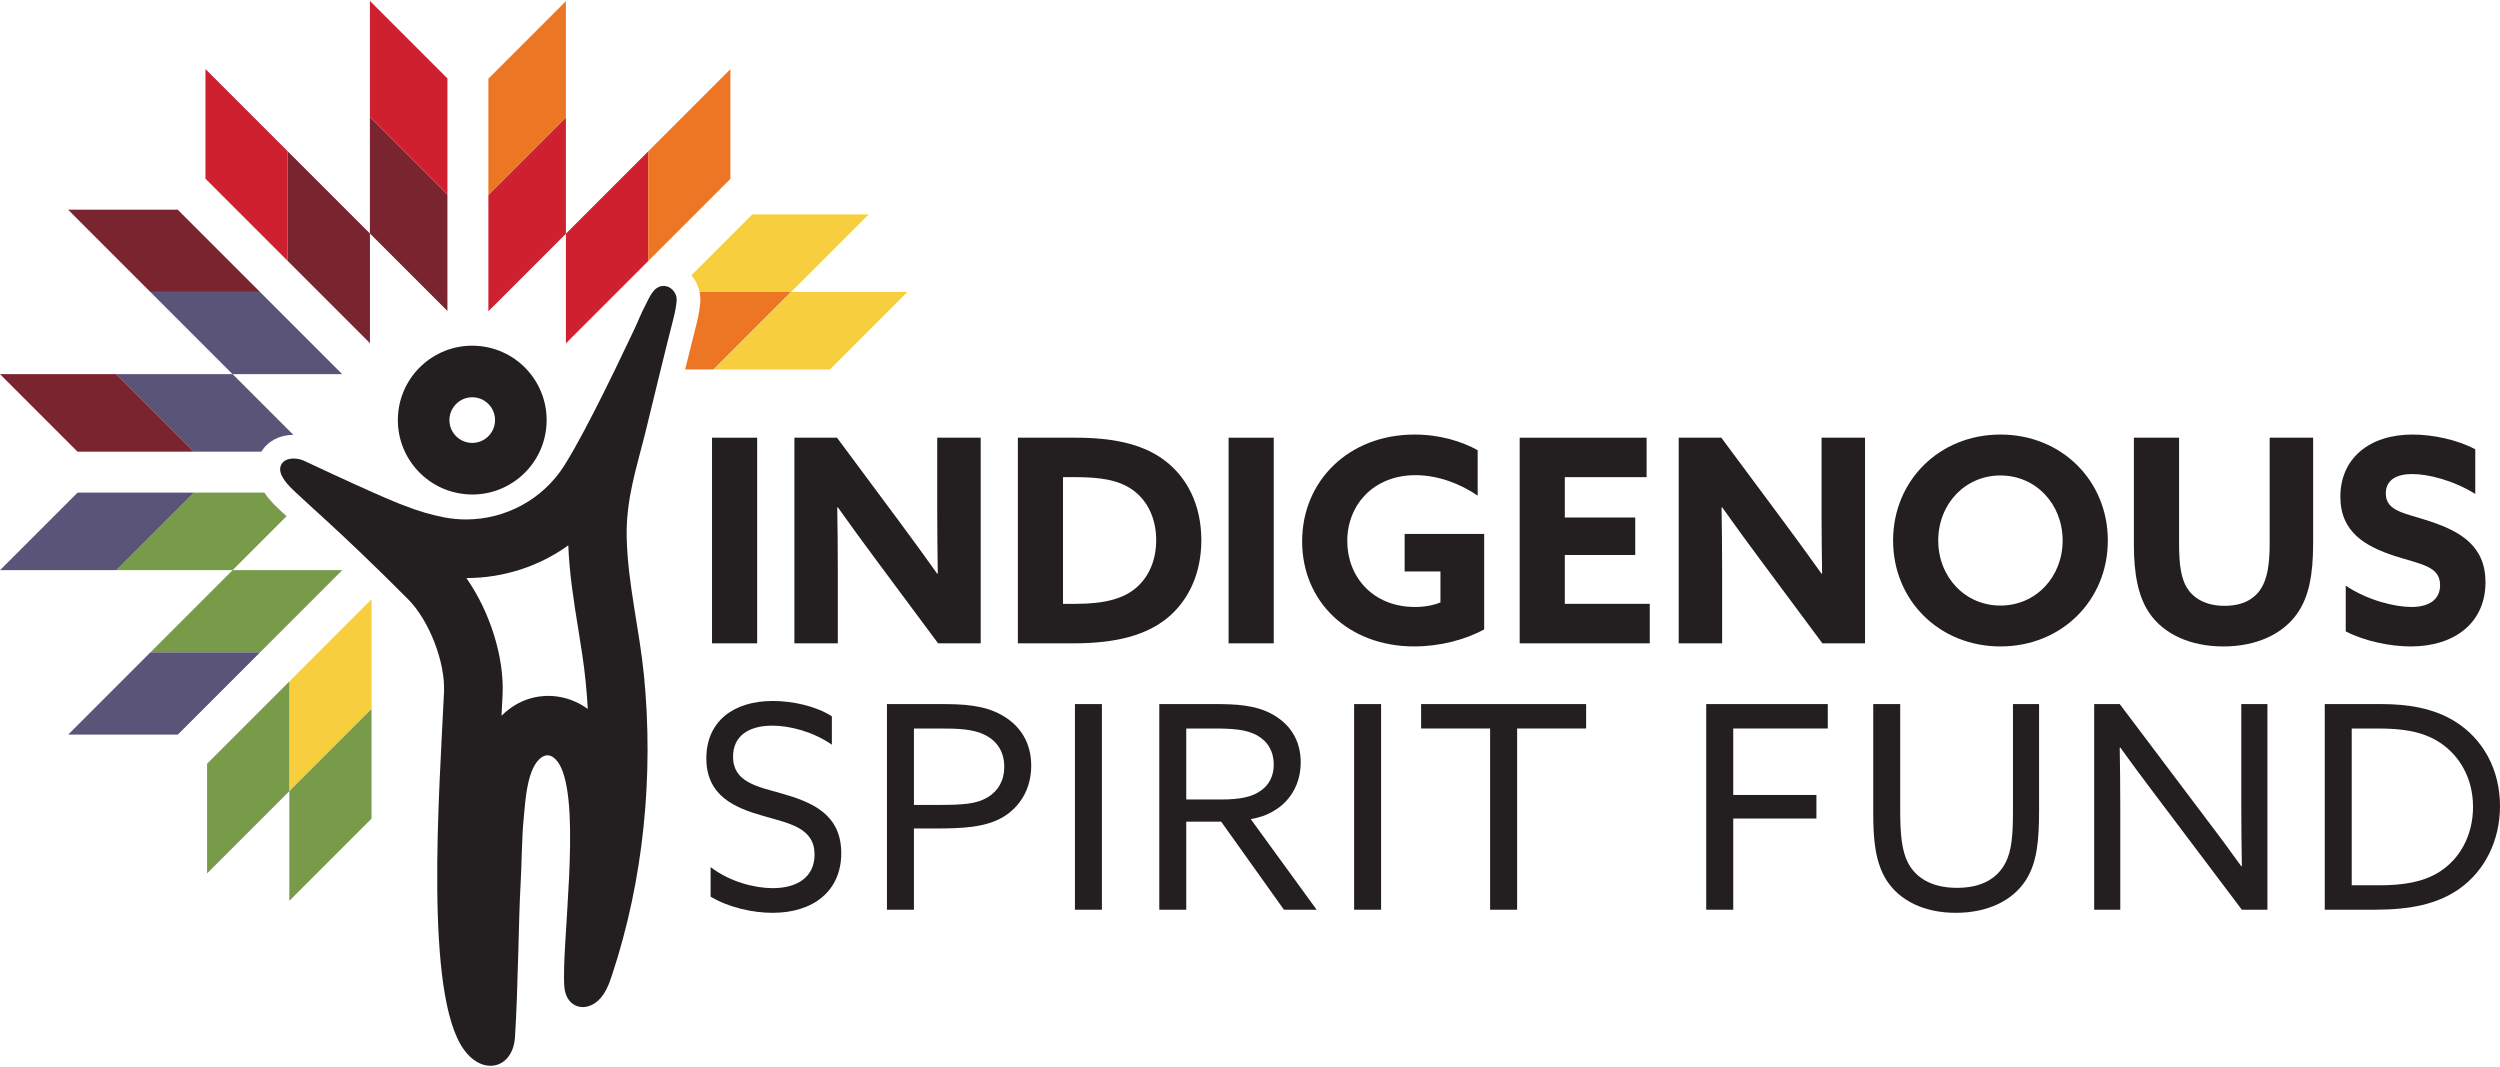 <?xml version="1.0" encoding="utf-8"?>
<!-- Generator: Adobe Illustrator 16.0.0, SVG Export Plug-In . SVG Version: 6.00 Build 0)  -->
<!DOCTYPE svg PUBLIC "-//W3C//DTD SVG 1.1//EN" "http://www.w3.org/Graphics/SVG/1.1/DTD/svg11.dtd">
<svg version="1.1" id="Layer_1" xmlns="http://www.w3.org/2000/svg" xmlns:xlink="http://www.w3.org/1999/xlink" x="0px" y="0px"
	 width="150px" height="64px" viewBox="0 0 580.364 247.214" enable-background="new 0 0 580.364 247.214"
	 xml:space="preserve">
<g>
	<rect x="165.293" y="101.404" fill="#231F20" width="10.48" height="47.74"/>
	<path fill="#231F20" d="M217.574,101.404v17.74c0,4.61,0.07,9.229,0.13,13.781l-0.13,0.059c-2.97-4.15-5.87-8.17-8.97-12.33
		l-14.3-19.25h-9.89v47.74h10.08v-17.74c0-4.62-0.06-9.23-0.13-13.78l0.13-0.07c2.97,4.16,5.87,8.18,8.97,12.331l14.31,19.26h9.89
		v-47.74H217.574z"/>
	<path fill="#231F20" d="M269.724,106.214c-4.95-3.431-11.54-4.811-20.05-4.811h-13.38v47.741h12.92c10.02,0,16.88-1.92,21.76-5.869
		c5.08-4.161,7.91-10.551,7.91-18.071C278.884,117.033,275.594,110.303,269.724,106.214 M263.784,136.214
		c-2.96,2.569-7.32,3.76-14.11,3.76h-2.9v-29.41h2.84c5.34,0,9.89,0.529,13.25,2.91c3.56,2.5,5.54,6.719,5.54,11.729
		C268.404,129.954,266.624,133.775,263.784,136.214"/>
	<rect x="285.213" y="101.404" fill="#231F20" width="10.48" height="47.74"/>
	<path fill="#231F20" d="M326.083,123.754v8.7h8.311v7.19c-1.58,0.66-3.69,1.06-5.87,1.06c-9.82,0-15.76-6.989-15.76-15.3
		c0-8.51,6.2-15.3,15.83-15.3c5.21,0,10.41,1.98,14.44,4.75v-10.55c-3.7-2.04-8.771-3.63-14.64-3.63
		c-15.23,0-26.11,10.69-26.11,24.8c0,14.04,10.75,24.39,26.04,24.39c5.939,0,11.939-1.58,16.22-3.96v-22.15H326.083z"/>
	<polygon fill="#231F20" points="363.263,139.974 363.263,128.634 379.614,128.634 379.614,119.934 363.263,119.934 
		363.263,110.564 382.253,110.564 382.253,101.404 352.785,101.404 352.785,149.144 382.984,149.144 382.984,139.974 	"/>
	<path fill="#231F20" d="M422.864,101.404v17.74c0,4.61,0.07,9.229,0.13,13.781l-0.13,0.059c-2.97-4.15-5.87-8.17-8.97-12.33
		l-14.301-19.25h-9.89v47.74h10.08v-17.74c0-4.62-0.061-9.23-0.13-13.78l0.13-0.07c2.97,4.16,5.87,8.18,8.97,12.331l14.311,19.26
		h9.89v-47.74H422.864z"/>
	<path fill="#231F20" d="M464.394,100.673c-14.171,0-24.921,10.69-24.921,24.6c0,13.911,10.75,24.59,24.921,24.59
		c14.18,0,24.93-10.68,24.93-24.59C489.324,111.363,478.574,100.673,464.394,100.673 M464.394,140.374
		c-8.24,0-14.44-6.659-14.44-15.1c0-8.44,6.2-15.1,14.44-15.1c8.239,0,14.438,6.66,14.438,15.1
		C478.833,133.714,472.633,140.374,464.394,140.374"/>
	<path fill="#231F20" d="M526.894,101.404v24.53c0,5.01-0.591,8.3-2.04,10.55c-1.58,2.441-4.29,3.95-8.44,3.95
		c-4.49,0-7.25-1.84-8.71-4.15c-1.38-2.24-1.84-5.34-1.84-10.42v-24.46h-10.491v24.86c0,6.791,0.991,12,3.571,15.82
		c3.359,4.94,9.56,7.78,17.2,7.78c7.649,0,13.779-2.84,17.149-7.649c2.7-3.82,3.69-9.03,3.69-16.221v-24.59H526.894z"/>
	<path fill="#231F20" d="M564.003,120.784c-5.729-1.91-10.149-2.24-10.149-6.46c0-3.16,2.569-4.48,6.129-4.48
		c3.701,0,9.561,1.45,14.641,4.62v-10.36c-4.15-2.24-9.891-3.43-14.57-3.43c-10.02,0-16.75,5.54-16.75,14.44
		c0,8.31,5.94,11.54,12.53,13.72c6.13,1.98,10.62,2.37,10.62,6.79c0,3.561-2.84,5.08-6.66,5.08c-3.76,0-10.16-1.52-15.24-4.95v10.62
		c4.49,2.301,10.36,3.49,15.101,3.49c10.29,0,17.34-5.6,17.34-14.899C576.994,126.524,571.194,123.164,564.003,120.784"/>
	<path fill="#231F20" d="M181.514,184.014c-5.81-1.65-11.34-2.641-11.34-8.57c0-4.88,3.75-7.19,9.1-7.19
		c4.08,0,9.49,1.391,13.84,4.421v-6.591c-3.82-2.439-9.23-3.56-13.71-3.56c-9.3,0-15.43,4.87-15.43,13.31
		c0,8.71,6.53,11.48,13.25,13.391c6.27,1.779,11.87,2.83,11.87,8.97c0,5.2-4.02,7.78-9.69,7.78c-4.22,0-9.96-1.46-14.44-4.88v6.85
		c4.15,2.51,9.76,3.76,14.37,3.76c9.56,0,15.96-5.14,15.96-13.85C195.293,188.764,188.434,185.994,181.514,184.014"/>
	<path fill="#231F20" d="M232.474,165.753c-4.16-2.31-9.03-2.51-14.11-2.51h-12.46v47.74h6.26v-18.86h4.95
		c6.13,0,11.67-0.199,15.82-2.699c3.82-2.311,6.46-6.471,6.46-11.87C239.394,171.944,236.624,168.054,232.474,165.753
		 M229.304,184.874c-2.63,1.58-5.8,1.78-11.4,1.78h-5.74v-17.74h5.67c4.48,0,7.98,0.07,10.88,1.521c2.7,1.38,4.42,3.819,4.42,7.38
		C233.134,181.043,231.684,183.424,229.304,184.874"/>
	<rect x="249.543" y="163.244" fill="#231F20" width="6.26" height="47.74"/>
	<path fill="#231F20" d="M290.354,189.944c1.98-0.33,3.76-0.92,5.47-1.97c3.63-2.181,6.13-6.07,6.13-11.21
		c0-5.28-2.63-8.971-6.59-11.15c-3.89-2.17-8.5-2.37-13.32-2.37h-12.92v47.74h6.26v-20.44h8.11l14.57,20.44h7.59L290.354,189.944z
		 M275.384,185.394v-16.479h6.2c4.62,0,7.65,0.199,10.22,1.579c2.51,1.391,3.89,3.76,3.89,6.79c0,2.641-1.05,4.62-2.83,5.94
		c-2.18,1.649-5.15,2.17-9.37,2.17H275.384z"/>
	<rect x="314.354" y="163.244" fill="#231F20" width="6.26" height="47.74"/>
	<polygon fill="#231F20" points="329.904,163.244 329.904,168.914 345.923,168.914 345.923,210.984 352.194,210.984 
		352.194,168.914 368.213,168.914 368.213,163.244 	"/>
	<polygon fill="#231F20" points="424.314,168.914 424.314,163.244 396.093,163.244 396.093,210.984 402.364,210.984 
		402.364,189.814 421.673,189.814 421.673,184.344 402.364,184.344 402.364,168.914 	"/>
	<path fill="#231F20" d="M467.303,163.244v24.86c0,5.399-0.27,9.229-1.779,12.06c-1.851,3.5-5.41,5.74-11.21,5.74
		c-6.271,0-9.69-2.639-11.341-5.74c-1.449-2.77-1.85-6.46-1.85-12.33v-24.59h-6.26v25.25c0,5.94,0.39,11.48,3.16,15.76
		c2.969,4.551,8.569,7.45,16.02,7.45c7.391,0,13.12-2.83,16.16-7.45c2.77-4.22,3.16-9.56,3.16-16.479v-24.53H467.303z"/>
	<path fill="#231F20" d="M520.303,163.244v24c0,4.61,0.07,9.431,0.131,13.58l-0.131,0.07c-2.699-3.76-5.47-7.521-8.239-11.141
		l-19.98-26.51h-5.93v47.74h6.06v-24c0-4.62-0.06-9.43-0.13-13.59l0.13-0.061c2.71,3.761,5.48,7.511,8.24,11.141l19.98,26.51h5.939
		v-47.74H520.303z"/>
	<path fill="#231F20" d="M569.684,167.134c-4.811-2.9-10.551-3.891-16.881-3.891h-13.119v47.74h11.539
		c8.24,0,14.57-1.26,19.65-4.819c6.061-4.28,9.49-11.341,9.49-19.25C580.364,178.604,576.534,171.284,569.684,167.134
		 M566.383,202.144c-3.819,2.439-8.439,3.17-14.17,3.17h-6.27v-36.399h6.129c5.15,0,10.221,0.529,14.381,3.3
		c4.28,2.829,7.65,7.979,7.65,14.899C574.104,193.833,570.934,199.244,566.383,202.144"/>
	<path fill="#ED7625" d="M183.654,67.564l-18,18h-6.6c0.77-3.15,1.55-6.31,2.35-9.44c0.47-1.82,0.99-3.88,1.16-6.13
		c0.06-0.82,0-1.64-0.17-2.43H183.654z"/>
	<polygon fill="#F6CE3E" points="183.65,67.561 210.65,67.561 192.65,85.561 165.65,85.561 	"/>
	<path fill="#F6CE3E" d="M201.654,49.564l-18,18h-21.26c-0.29-1.41-0.93-2.74-1.88-3.86l14.14-14.14H201.654z"/>
	<polygon fill="#CE202F" points="131.374,54.044 150.466,34.952 150.466,60.408 131.374,79.5 	"/>
	<polygon fill="#ED7625" points="150.466,34.952 169.558,15.86 169.558,41.316 150.466,60.408 	"/>
	<polygon fill="#CE202F" points="131.374,54.061 131.374,27.061 113.374,45.061 113.374,72.061 	"/>
	<polygon fill="#ED7625" points="131.374,27.061 131.374,0.061 113.374,18.061 113.374,45.061 	"/>
	<polygon fill="#79242F" points="85.87,54 85.87,27 103.87,45 103.87,72 	"/>
	<polygon fill="#CE202F" points="85.87,27 85.87,0 103.87,18 103.87,45 	"/>
	<polygon fill="#79242F" points="85.881,54.012 66.79,34.92 66.79,60.375 85.881,79.468 	"/>
	<polygon fill="#CE202F" points="66.79,34.92 47.698,15.828 47.698,41.284 66.79,60.376 	"/>
	<polygon fill="#5A5478" points="53.983,86.653 34.892,67.561 60.347,67.561 79.439,86.653 	"/>
	<polygon fill="#79242F" points="34.892,67.561 15.8,48.469 41.255,48.469 60.348,67.561 	"/>
	<path fill="#5A5478" d="M68.094,100.744c-3.24,0.02-5.95,1.48-7.42,3.91h-15.67l-18-18h27L68.094,100.744z"/>
	<polygon fill="#79242F" points="27,86.653 0,86.653 18,104.653 45,104.653 	"/>
	<path fill="#789B4A" d="M65.563,118.744c0.31,0.29,0.63,0.58,0.96,0.89l-12.52,12.52h-27l18-18h16.37
		c1.28,1.93,2.94,3.45,3.96,4.38L65.563,118.744z"/>
	<polygon fill="#5A5478" points="27,132.157 0,132.157 18,114.157 45,114.157 	"/>
	<polygon fill="#789B4A" points="54.012,132.145 34.92,151.237 60.375,151.237 79.468,132.145 	"/>
	<polygon fill="#5A5478" points="34.92,151.237 15.828,170.329 41.284,170.329 60.376,151.237 	"/>
	<polygon fill="#F6CE3E" points="86.255,164.371 67.164,183.462 67.164,158.006 86.255,138.915 	"/>
	<polygon fill="#789B4A" points="67.164,183.462 48.072,202.554 48.072,177.098 67.164,158.006 	"/>
	<polygon fill="#789B4A" points="86.255,189.827 67.164,208.918 67.164,183.462 86.255,164.371 	"/>
	<path fill="#231F20" d="M110.734,80.084c-0.38-0.02-0.75-0.04-1.12-0.04c-9.03,0-16.63,7.03-17.22,16.17
		c-0.61,9.52,6.62,17.73,16.14,18.34c0.37,0.02,0.74,0.04,1.11,0.04c9.04,0,16.64-7.03,17.22-16.17
		C127.474,88.904,120.254,80.694,110.734,80.084 M104.344,96.984c0.18-2.78,2.49-4.96,5.27-4.96c0.12,0,0.24,0,0.36,0.01
		c2.91,0.18,5.13,2.71,4.94,5.62c-0.17,2.78-2.49,4.96-5.27,4.96c-0.11,0-0.23,0-0.35-0.01
		C106.374,102.424,104.154,99.894,104.344,96.984"/>
	<path fill="#231F20" d="M157.067,68.973c-0.19-1.462-1.44-2.799-2.984-2.799h-0.11c-2.38,0.089-3.28,2.89-4.22,4.629
		c-0.95,1.761-1.63,3.621-2.49,5.411c-0.22,0.47-0.45,0.94-0.67,1.41c-1.26,2.65-2.52,5.3-3.8,7.94c-0.93,1.929-1.88,3.86-2.84,5.77
		c-2.57,5.11-5.84,11.55-8.87,16.4c-0.02,0.029-0.04,0.06-0.06,0.1c-4.98,7.9-13.69,12.55-22.82,12.55c-1.65,0-3.32-0.15-4.98-0.46
		c-2.89-0.55-6.09-1.45-9.61-2.851c0,0-3.48-1.12-23.03-10.31c-0.66-0.31-1.55-0.52-2.42-0.52c-1.3,0-2.57,0.46-3.01,1.731
		c-0.33,0.95,0.04,2,0.68,3c0.07,0.11,0.14,0.21,0.22,0.32c0.77,1.09,1.83,2.11,2.65,2.86c0.22,0.21,0.42,0.39,0.59,0.549
		c0.36,0.33,0.74,0.681,1.12,1.04c3.33,3.04,7.62,6.921,13.11,12.162c3.3,3.149,7.03,6.789,11.24,11.029
		c4.88,4.92,8.63,14.6,8.31,21.52c-1.11,23.661-4.61,70.29,4.64,83.04c1.84,2.54,4.1,3.721,6.15,3.721c2.92,0,5.42-2.391,5.69-6.671
		c0.74-11.859,0.84-27.679,1.29-35.35c0.308-5.246,0.244-10.513,0.756-15.747c0.358-3.66,0.758-11.83,4.308-13.951
		c1.947-1.164,3.529,0.779,4.286,2.369c4.75,9.969,0.06,41.659,0.82,51.089c0.14,1.71,0.92,3.46,2.54,4.24
		c0.56,0.271,1.15,0.39,1.73,0.39c1.36,0,2.7-0.659,3.69-1.619c1.62-1.561,2.43-3.761,3.13-5.891c7.32-22.12,9.67-46.33,7.39-69.479
		c-1.06-10.729-3.75-21.24-4.01-31.92c-0.21-8.92,2.27-16.181,4.2-23.94c1.25-5.05,2.47-10.11,3.7-15.17
		c0.89-3.6,1.77-7.21,2.69-10.801c0.44-1.699,0.87-3.419,1.01-5.179C157.1,69.38,157.093,69.176,157.067,68.973 M127.354,161.344
		c-4.44,0-8.11,1.819-10.93,4.6c0.09-1.7,0.17-3.329,0.25-4.85c0.41-8.811-2.98-19.37-8.4-27.101c8.68-0.02,16.89-2.729,23.65-7.589
		c0.27,6.77,1.31,13.2,2.32,19.429c0.68,4.21,1.32,8.181,1.7,12.101c0.22,2.149,0.38,4.3,0.51,6.45
		C132.874,161.753,129.244,161.344,127.354,161.344"/>
</g>
</svg>
